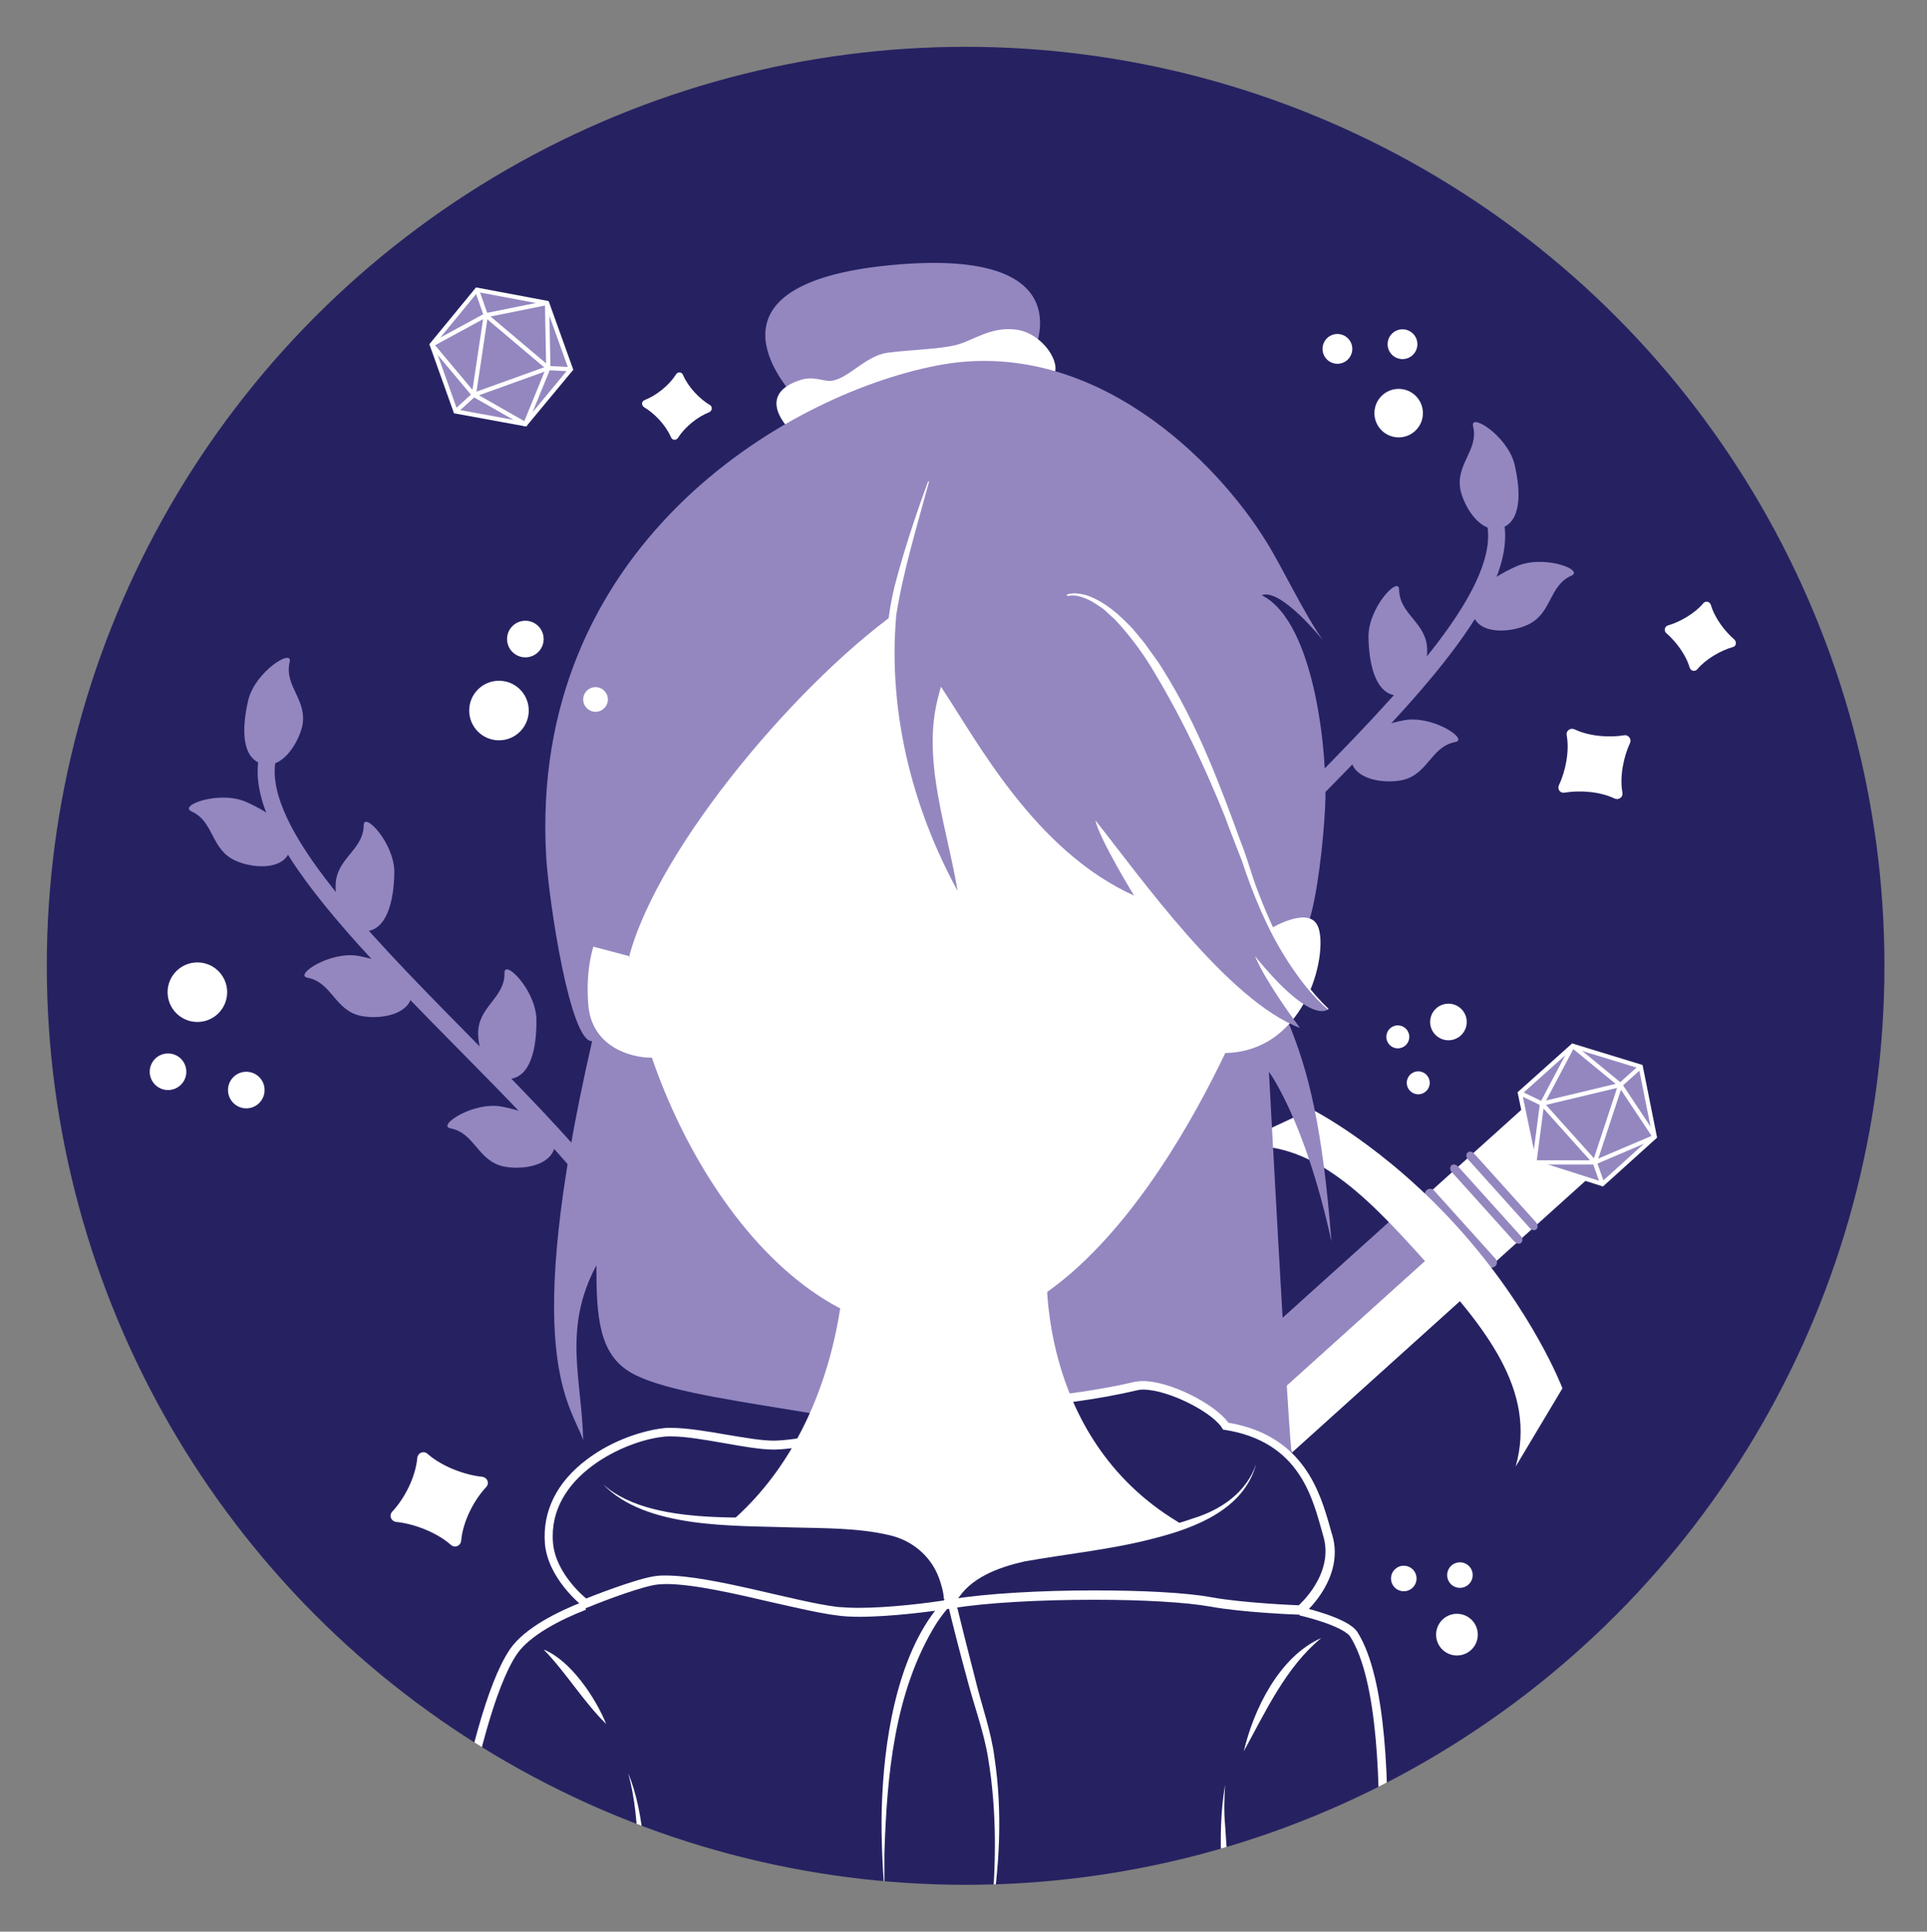 <?xml version="1.0" encoding="utf-8"?>
<!-- Generator: Adobe Illustrator 27.9.2, SVG Export Plug-In . SVG Version: 6.00 Build 0)  -->
<svg version="1.1" id="Concept_3" xmlns="http://www.w3.org/2000/svg" xmlns:xlink="http://www.w3.org/1999/xlink" x="0px" y="0px"
	 viewBox="0 0 453 454" style="enable-background:new 0 0 453 454;" xml:space="preserve">
<rect x="0" y="0" width="453" height="454" fill="#808080" stroke="none"/>
<style type="text/css">
	.st0{clip-path:url(#SVGID_00000024692998293364144070000013391913739299685565_);}
	.st1{fill:#262262;}
	.st2{fill:none;stroke:#9487C0;stroke-width:4;stroke-miterlimit:10;}
	.st3{fill:#9487C0;}
	.st4{clip-path:url(#SVGID_00000018935371276319947170000017873338868224683449_);}
	.st5{fill:#FFFFFF;stroke:#FFFFFF;stroke-width:1;stroke-miterlimit:10;}
	.st6{fill:#9487C0;stroke:#FFFFFF;stroke-miterlimit:10;}
	.st7{fill:none;stroke:#FFFFFF;stroke-linejoin:bevel;stroke-miterlimit:10;}
	.st8{fill:#FFFFFF;}
	.st9{fill:none;stroke:#FFFFFF;stroke-linejoin:round;stroke-miterlimit:10;}
	.st10{fill:none;stroke:#FFFFFF;stroke-width:2;stroke-miterlimit:10;}
</style>
<g>
	<g>
		<defs>
			<circle id="SVGID_1_" cx="227" cy="227" r="216"/>
		</defs>
		<clipPath id="SVGID_00000158003718018537058560000012535843254026416063_">
			<use xlink:href="#SVGID_1_"  style="overflow:visible;"/>
		</clipPath>
		<g style="clip-path:url(#SVGID_00000158003718018537058560000012535843254026416063_);">
			<rect x="11" y="-36" class="st1" width="432" height="540"/>
			<g>
				<path class="st2" d="M63,177.6c-8,32.7,97.7,100.4,90.2,130.9"/>
				<path class="st3" d="M135.9,267.7c0.6-6.4,7.2-7.6,7.8-13.5c0.3-3.3,6.8,4.7,6.2,11.6c-0.7,6.8-3,13.7-8.3,13.2
					C137.1,278.5,135.4,272,135.9,267.7z"/>
				<path class="st3" d="M112.4,243c-0.1-6.4,6.3-8.4,6.2-14.3c-0.1-3.4,7.3,3.9,7.5,10.8c0.1,6.9-1.4,14-6.7,14.1
					C114.8,253.6,112.5,247.4,112.4,243z"/>
				<path class="st3" d="M78.9,208.1c0.1-6.4,6.5-8.2,6.6-14.1c0-3.4,7.2,4.1,7.2,11c-0.1,6.9-1.8,13.9-7.1,13.9
					C81,218.8,78.8,212.5,78.9,208.1z"/>
				<path class="st3" d="M118.6,274.2c-6.3-1.2-6.9-7.9-12.7-9c-3.3-0.6,5.4-6.4,12.1-5.1s13.4,4.2,12.4,9.4
					C129.5,274,122.9,275,118.6,274.2z"/>
				<path class="st3" d="M85,238.8c-6.3-1.2-6.9-7.9-12.7-9c-3.3-0.6,5.4-6.4,12.1-5.1c6.7,1.3,13.4,4.2,12.4,9.4
					C95.9,238.6,89.3,239.6,85,238.8z"/>
				<path class="st3" d="M55.4,202.3c-5.9-2.6-5-9.2-10.4-11.6c-3.1-1.4,6.6-5,12.9-2.2s12.1,7.1,10,12
					C66.1,204.5,59.4,204.1,55.4,202.3z"/>
				<path class="st3" d="M71,170.9c1.5-6.3-4.3-9.6-2.9-15.3c0.8-3.3-8,2.2-9.7,8.8c-1.6,6.7-1.7,13.9,3.4,15.2
					C66.2,180.7,69.9,175.1,71,170.9z"/>
			</g>
			<g>
				<path class="st2" d="M261.2,253.1c-7.5-30.5,98.2-98.2,90.2-130.9"/>
				<path class="st3" d="M272.8,223.6c-5.3,0.5-7.6-6.4-8.3-13.2c-0.6-6.9,5.9-14.9,6.2-11.6c0.6,5.9,7.2,7.1,7.8,13.5
					C279,216.6,277.3,223.1,272.8,223.6z"/>
				<path class="st3" d="M295,198.2c-5.3-0.1-6.8-7.2-6.7-14.1c0.2-6.9,7.6-14.2,7.5-10.8c-0.1,5.9,6.3,7.9,6.2,14.3
					C301.9,192,299.6,198.2,295,198.2z"/>
				<path class="st3" d="M328.8,163.5c-5.3,0-7-7-7.1-13.9c0-6.9,7.2-14.4,7.2-11c0.1,5.9,6.5,7.7,6.6,14.1
					C335.6,157.1,333.4,163.4,328.8,163.5z"/>
				<path class="st3" d="M284,214.1c-1-5.2,5.7-8.1,12.4-9.4c6.7-1.3,15.4,4.5,12.1,5.1c-5.8,1.1-6.4,7.8-12.7,9
					C291.5,219.6,284.9,218.6,284,214.1z"/>
				<path class="st3" d="M317.6,178.7c-1-5.2,5.7-8.1,12.4-9.4c6.7-1.3,15.4,4.5,12.1,5.1c-5.8,1.1-6.4,7.8-12.7,9
					C325.1,184.2,318.5,183.2,317.6,178.7z"/>
				<path class="st3" d="M346.5,145.1c-2.1-4.9,3.7-9.2,10-12s16,0.8,12.9,2.2c-5.4,2.4-4.5,9-10.4,11.6
					C355,148.7,348.3,149.1,346.5,145.1z"/>
				<path class="st3" d="M352.6,124.2c5.1-1.3,5-8.5,3.4-15.2c-1.7-6.6-10.5-12.1-9.7-8.8c1.4,5.7-4.4,9-2.9,15.3
					C344.5,119.7,348.2,125.3,352.6,124.2z"/>
			</g>
			<g>
				<g>
					<g>
						<g>
							<defs>
								<polygon id="SVGID_00000150822313513839357400000017554106288305601703_" points="426.2,352.8 303.7,341.5 268.8,194.3 
									411.6,182.1 								"/>
							</defs>
							<clipPath id="SVGID_00000008827216066579052610000012038728270856659135_">
								<use xlink:href="#SVGID_00000150822313513839357400000017554106288305601703_"  style="overflow:visible;"/>
							</clipPath>
							<g style="clip-path:url(#SVGID_00000008827216066579052610000012038728270856659135_);">
								
									<rect x="337.1" y="268.9" transform="matrix(0.743 -0.669 0.669 0.743 -96.32 308.494)" class="st5" width="32.7" height="21.5"/>
								<path class="st3" d="M351.5,297.6c-0.5,0.4-1.5,0.6-1.9,0.1c0,0-14.4-16.1-14.4-16.2c-0.5-0.5-0.3-1.4,0.2-1.8
									s1.3-0.4,1.7,0.1l14.5,16.1C352,296.4,352,297.2,351.5,297.6z"/>
								<path class="st3" d="M357.6,292.1c-0.4,0.4-1.1,0.2-1.6-0.3l-0.1-0.1l-14.5-16.1l-0.1-0.1c-0.5-0.5-0.5-1.2-0.1-1.6
									s1.1-0.2,1.6,0.3l14.7,16.3C358,291,358,291.7,357.6,292.1z"/>
								<path class="st3" d="M361.2,288.9c-0.4,0.4-1.1,0.3-1.6-0.3l-0.1-0.1l-14.3-15.9l-0.1-0.1c-0.5-0.5-0.5-1.2-0.1-1.6
									s1.1-0.3,1.6,0.3l14.5,16.1C361.5,287.8,361.6,288.5,361.2,288.9z"/>
								<g>
									<polygon class="st6" points="360.7,273.2 357.3,256.9 369.7,245.8 385.7,250.7 389,267.2 376.7,278.3 									"/>
									<polyline class="st7" points="376.7,278.3 374.9,273.2 362.5,259.4 357.3,256.9 									"/>
									<line class="st7" x1="389" y1="267.2" x2="380.9" y2="255"/>
									<line class="st7" x1="369.7" y1="245.8" x2="380.9" y2="255"/>
									<polyline class="st7" points="374.9,273.2 360.7,273.2 362.5,259.4 									"/>
									<polyline class="st7" points="385.7,250.7 380.9,255 374.9,273.2 389,267.2 									"/>
									<polyline class="st7" points="380.9,255 362.5,259.4 369.7,245.8 									"/>
								</g>
								<g>
									<polygon class="st3" points="335.6,295.8 155.8,457.8 172.3,426.1 327.3,286.5 									"/>
								</g>
								<g>
									<polygon class="st8" points="335.6,295.8 155.8,457.8 189.1,444.7 344,305.1 									"/>
								</g>
								<path class="st8" d="M334.8,296.2c14.2,15.7,26.6,30.5,21.5,48.5l11-18.4c0,0-6.8-18-24.3-37.5s-34.7-28.1-34.7-28.1
									l-19.5,9.1C307.2,266.5,320.6,280.4,334.8,296.2z"/>
							</g>
						</g>
					</g>
				</g>
			</g>
			<g>
				<polygon class="st6" points="123.5,99.7 107.1,96.7 101.5,81 112.1,68.1 128.6,71.2 134.2,86.8 				"/>
				<polyline class="st9" points="134.2,86.8 128.9,86.5 111.4,92.8 107.1,96.7 				"/>
				<line class="st9" x1="128.6" y1="71.2" x2="114.2" y2="74.1"/>
				<line class="st9" x1="101.5" y1="81" x2="114.2" y2="74.1"/>
				<polyline class="st9" points="128.9,86.5 123.5,99.7 111.4,92.8 				"/>
				<polyline class="st9" points="112.1,68.1 114.2,74.1 128.9,86.5 128.6,71.2 				"/>
				<polyline class="st9" points="114.2,74.1 111.4,92.8 101.5,81 				"/>
			</g>
			<g id="Moi">
				<path class="st3" d="M185.7,92.1c-0.5-1.2-22.9-25.4,23.9-29.8s33,21.4,33,21.4L185.7,92.1z"/>
				<path class="st8" d="M185.6,100.9c0,0-8.4-8.1,2.6-11.6c3-1,5.4,0.4,7.2,0.2c4-0.4,8-5.9,13.3-6.6s11.9-0.8,16-1.8
					s8.2-4.5,14.4-3.6c6.2,1,10.6,8.1,8.5,10.8S185.6,100.9,185.6,100.9z"/>
				<path class="st3" d="M137.1,338.5c-3-8.7-14.9-19.7,2.1-93.8c-5.1,0.4-10.1-32.2-10.8-43.3c-4.2-72.5,55.7-108.5,91.9-115.5
					c36.7-7.1,66,22.8,77.5,41.6c3.5,5.6,8.7,16.6,13.2,23c0,0-9.9-12.4-14.4-10.6c12.7,6.3,15.6,38.4,14.9,49.9
					c-0.4,7.9-1.8,21.1-4,27.4c-1.6,4.6-7,17.3-4.8,22.7c5,12,8.2,25.1,10.3,51.9c-6.2-28.5-14.7-39.9-14.7-39.9s3.9,73.5,5.3,89.7
					l-15.5-6.6c-6.2-5.9-11.4-9.6-19.9-9c-26.5,1.9-39.3,19.3-48.9,13.8c-14.4-8.2-58.2-9.7-71-17.2c-7.6-4.4-8.1-13.4-8.1-25.2
					C132.2,312.3,136.8,324.3,137.1,338.5z"/>
				<g id="Coton_Ouaté">
					<path class="st10" d="M102.7,462.7c0,0,7.3-58.7,18-74.5c3.2-4.7,10.8-8.5,16.7-10.8"/>
					<path class="st10" d="M321.8,482.7c0,0,9.6-77.6-3.5-98.5c-1.9-3.1-12.6-5.5-12.6-5.5"/>
					<g>
						<path class="st8" d="M286.3,495.8c2.8-12.5,2.6-25.3,1.9-38c-0.4-12.7-2.4-25.6-0.2-38.3c-0.2,3.2-0.3,6.4,0,9.5
							C289.3,451.2,293.7,474.3,286.3,495.8L286.3,495.8z"/>
					</g>
					<g>
						<path class="st8" d="M145.5,488.9c1.5-12,2.9-24,3.8-36.1c0.7-12,1.5-24.2-1.6-36C155.4,435.6,150.4,469.3,145.5,488.9
							L145.5,488.9z"/>
					</g>
					<g>
						<path class="st8" d="M127.8,387.7c6.3,2.5,12.2,11.3,14.7,17.5C137.1,399.9,133,393,127.8,387.7L127.8,387.7z"/>
					</g>
					<g>
						<path class="st8" d="M292.4,411.6c2.3-9.9,8.4-22.3,18.2-26.6C302.3,391.8,297.5,402.3,292.4,411.6L292.4,411.6z"/>
					</g>
					<g>
						<path class="st8" d="M232.9,451.6c1.3-12.7,1.5-25.7-0.6-38.3c-1-6.3-3.3-12.3-4.9-18.5c-1.7-6.2-3.3-12.4-4.8-18.7l1.6,0.5
							c-1.5,1.3-2.9,3.2-4.1,5c-9.9,16-11.6,35.7-12.2,54.1c0,3,0,6,0,9.1c-0.5-7.5-0.9-15.1-0.5-22.7c0.7-15.2,4.2-36,15.5-47
							l1.2-1l0.4,1.6c1.5,6.2,3.1,12.5,4.7,18.7c1.5,6.3,3.8,12.4,4.6,18.8C235.7,425.9,235,438.9,232.9,451.6L232.9,451.6z"/>
					</g>
					<g>
						<path class="st8" d="M268.7,326.6c6.1,0,16.9,5.6,18.8,9.4c18.5,2.7,21.2,16.8,23.6,25.1c2.6,8.9-5.8,16.2-5.8,16.2
							s-13-0.5-20.6-1.9c-6-1.1-16.4-1.6-27.4-1.6c-12.4,0-25.4,0.7-33.8,2.1c-5.3,0.9-14.6,2-21.6,2c-1.8,0-3.5-0.1-4.9-0.2
							c-10.1-1.2-29.5-7.4-40.6-7.4c-0.7,0-1.4,0-2,0.1c-4.4,0.4-16.6,5.3-16.6,5.3s-7.2-5.7-7.8-13.1c-1.3-15.7,17-24,25.9-24.9
							c0.5-0.1,1.1-0.1,1.8-0.1c6.8,0,18,3.1,24.1,3.1c0.1,0,0.1,0,0.2,0c10.5-0.1,41-8.7,41-8.7s26.4-0.9,44.1-5.2
							C267.5,326.7,268.1,326.6,268.7,326.6 M268.7,324.6c-0.8,0-1.5,0.1-2.1,0.2c-17.3,4.2-43.4,5.1-43.7,5.1h-0.2l-0.2,0.1
							c-0.3,0.1-30.4,8.5-40.5,8.6h-0.2c-2.8,0-6.8-0.7-11-1.4c-4.6-0.8-9.4-1.6-13-1.6c-0.7,0-1.4,0-2,0.1
							c-4.3,0.5-11.6,2.6-17.8,7.3c-7.1,5.3-10.5,12.2-9.9,19.8c0.7,8.1,8.3,14.2,8.6,14.5l0.9,0.7l1.1-0.4c3.3-1.4,12.7-4.9,16-5.2
							c0.6,0,1.2-0.1,1.8-0.1c6.6,0,16.4,2.3,25,4.3c5.8,1.3,11.3,2.6,15.4,3.1c1.4,0.2,3.1,0.3,5.1,0.3c7.7,0,17.4-1.3,21.9-2
							c7.8-1.3,20.3-2,33.5-2c11.4,0,21.5,0.6,27.1,1.6c7.6,1.4,20.3,1.9,20.9,1.9h0.8l0.6-0.5c0.4-0.3,9.3-8.3,6.4-18.2
							c-0.2-0.5-0.3-1.1-0.5-1.7c-2.3-8.1-6.1-21.7-23.9-24.7C285.4,329.8,274.9,324.6,268.7,324.6L268.7,324.6z"/>
					</g>
				</g>
				<path class="st8" d="M171.9,357.6c26.6-23.1,26.6-60.7,26.6-60.7l47.6,0.5c0,0-2.8,40.1,30.8,60.3c5.1,3.1-8.7,3.2-17.1,5.1
					c-10.2,2.3-30,1.6-36.3,13.1c-1.9-21.4-28.2-17.3-38.8-18.1C173.5,357,171.9,357.6,171.9,357.6z"/>
				<path class="st8" d="M222.9,312.9c-42.6,3.6-72.2-55.2-75-88.2c-1.6-19,16.2-66.6,16.2-66.6l53.4-24.3l75.8,85.1l1.2,13.8
					C294.4,232.8,266,309.2,222.9,312.9z"/>
				<path class="st3" d="M213.1,142.3c-24.2,16.4-58.2,56.3-65.2,82.5c-1.8,6.6-15-22.6-15-22.6l67.5-107.9
					C200.4,94.2,223.4,135.3,213.1,142.3z"/>
				<path class="st8" d="M298.8,218.2c0,0,8.4-5.1,10.8-0.9c3,5-1.7,29.8-21.6,30.2c-9.2,0.2-7.9-11.1-7.9-11.1L298.8,218.2z"/>
				<path class="st3" d="M250.7,139.9c0,0,16.7-7.6,41.7,62c8.3,26.5,19.8,35.3,19.8,35.3s-3.7,4.1-17.2-12.5
					c2.8,6.6,10.6,16.9,10.6,16.9c-17-6.4-37.7-35.7-48.1-48.8c0.9,4.3,9.1,17.7,9.1,17.7c-23.4-10.6-36.8-36.2-45.4-49.1
					c-5,17.8,2.3,33.1,5,51.1c-14.9-25-18.3-50.5-16.4-67.6c1-8.5,8.6-31.8,8.6-31.8L250.7,139.9z"/>
				<g>
					<path class="st8" d="M226.2,212.4c-13.3-20.8-21.1-50.1-15.3-74.6c2.1-8.4,4.7-16.6,7.4-24.8c-2.2,8.1-5.1,16.6-6.9,24.9
						c-2.1,8.4-2,17.1-1.1,25.6C212.1,180.8,218.2,197.4,226.2,212.4L226.2,212.4z"/>
				</g>
				<g>
					<path class="st8" d="M221.3,161.4c-5.1,18.2,3.7,36,6,54c-13.7-22-23.4-51.7-17-77.6c2.2-8.4,4.9-16.6,7.9-24.7l0.2,0.1
						c-2.8,10.4-6,20.7-7.7,31.3c-2.1,23.5,4.2,47.4,16,67.7l-1.1,0.4C223.4,195.9,215.6,177.7,221.3,161.4L221.3,161.4z"/>
				</g>
				<g>
					<path class="st8" d="M250.7,139.8c1.5-0.6,3.2-0.3,4.7,0.1c2.1,0.7,4.1,1.9,5.8,3.2l1.5,1.2l1.4,1.3c0.8,0.8,1.9,1.8,2.6,2.7
						l2.4,2.9c1.3,1.9,3.2,4.3,4.3,6.2c8,12.7,13.3,26.8,18.4,40.8c1.3,3.2,2.4,7.3,3.6,10.5c3.9,10.3,8.8,20.7,16.9,28.4l-0.1,0.2
						c-3.8-3.2-6.8-7.3-9.5-11.4c-4.7-7.3-8.1-15.5-10.8-23.7c-0.8-2.1-3.2-8.1-4-10.4c-4.6-11.4-9.9-22.7-16.2-33.2
						c-2.7-4.7-6.1-9.3-9.8-13.2c-0.8-0.6-1.9-1.8-2.7-2.4l-1.5-1c-1-0.7-2.1-1.2-3.2-1.6c-1.1-0.4-2.4-0.6-3.5-0.3L250.7,139.8
						L250.7,139.8z"/>
				</g>
				<g>
					<path class="st8" d="M295.3,344.1c-2.9,10.7-14.3,15-24.1,17.5c-9.9,2.6-20.3,3.6-30.4,5.4c-6.1,1.4-12.8,3.8-16,9.4l-2.9-0.5
						c-0.1-1.7-0.6-3.5-1.2-5.1c-1.9-5.1-6.3-8.8-11.7-10c-7.3-1.7-15.2-1.6-22.8-1.8c-13.7-0.5-34.4,0.4-44.5-10.2
						c12.3,11.2,40.1,6.9,56.2,7.8c4,0.2,7.9,0.4,11.8,1.3c8.4,1.7,14.7,9.3,15.1,17.8l-2.9-0.5c0.1-0.3,0.2-0.5,0.4-0.8
						c5.9-9.4,18.1-10.6,28.1-11.7c10.1-1.3,20.4-2.4,30-5.8C287,354.9,293,350.8,295.3,344.1L295.3,344.1z"/>
				</g>
				<path class="st8" d="M153.2,248.6c-5.2,0-14.1-2.7-14.9-12.4c-0.7-8.3,1.2-13.7,1.2-13.7l8.3,2.2l9.7,22.5
					C157.6,247.3,154.4,248.6,153.2,248.6z"/>
			</g>
			<path class="st8" d="M114.3,349.5c-2.9,3.1-5.5,8.1-5.9,12.7c-0.2,1.2-1.5,1.7-2.4,0.9c-3.4-3-8.8-5-12.9-5.4
				c-1.2-0.2-1.7-1.5-0.9-2.4c2.9-3.1,5.5-8.1,5.9-12.7c0.2-1.2,1.5-1.7,2.4-0.9c3.4,3,8.8,5,12.9,5.4
				C114.6,347.3,115.1,348.6,114.3,349.5z"/>
			<path class="st8" d="M166.7,96.9c-2.6,1-5.7,3.4-7.3,6c-0.5,0.7-1.4,0.6-1.7-0.2c-1.2-2.8-3.9-5.6-6.3-7
				c-0.7-0.5-0.6-1.4,0.2-1.7c2.6-1,5.7-3.4,7.3-6c0.5-0.7,1.4-0.6,1.7,0.2c1.2,2.8,3.9,5.6,6.3,7C167.5,95.6,167.5,96.5,166.7,96.9
				z"/>
			<g>
				<circle class="st8" cx="123.5" cy="150.2" r="4.3"/>
				<circle class="st8" cx="117.3" cy="167" r="7"/>
				<circle class="st8" cx="140" cy="164.4" r="2.9"/>
			</g>
			<g>
				<path class="st8" d="M407.3,152.1c-2.8,0.8-6.3,2.8-8.3,5.2c-0.5,0.6-1.5,0.5-1.8-0.4c-0.9-3.1-3.3-6.2-5.5-8.1
					c-0.6-0.5-0.4-1.6,0.4-1.8c2.8-0.8,6.3-2.8,8.3-5.2c0.5-0.6,1.5-0.5,1.8,0.4c0.9,3.1,3.3,6.2,5.5,8.1
					C408.3,150.9,408.2,151.9,407.3,152.1z"/>
				<path class="st8" d="M383.2,174.6c-1.5,3.2-2.5,7.9-1.8,11.7c0.2,1-0.8,1.8-1.8,1.4c-3.5-1.7-8.3-2-11.8-1.4
					c-1,0.2-1.8-0.8-1.3-1.8c1.5-3.2,2.5-7.9,1.8-11.7c-0.2-1,0.8-1.8,1.8-1.4c3.5,1.7,8.4,2,11.8,1.4
					C382.8,172.7,383.6,173.7,383.2,174.6z"/>
			</g>
			<g>
				<ellipse class="st8" cx="39.5" cy="251.9" rx="4.3" ry="4.3"/>
				<ellipse class="st8" cx="57.9" cy="256.2" rx="4.3" ry="4.3"/>
				<circle class="st8" cx="46.4" cy="233.2" r="7"/>
			</g>
			<g>
				<ellipse class="st8" cx="329.7" cy="80.9" rx="3.5" ry="3.5"/>
				<ellipse class="st8" cx="314.4" cy="82" rx="3.5" ry="3.5"/>
				<circle class="st8" cx="328.8" cy="97.1" r="5.7"/>
			</g>
			<g>
				<ellipse class="st8" cx="328.6" cy="243.7" rx="2.7" ry="2.7"/>
				<ellipse class="st8" cx="333.4" cy="254.5" rx="2.7" ry="2.7"/>
				<circle class="st8" cx="340.5" cy="240.2" r="4.3"/>
			</g>
			<g>
				<ellipse class="st8" cx="343.2" cy="370.2" rx="3" ry="3"/>
				<ellipse class="st8" cx="330" cy="371" rx="3" ry="3"/>
				<circle class="st8" cx="342.5" cy="384.2" r="4.9"/>
			</g>
		</g>
	</g>
</g>
</svg>
